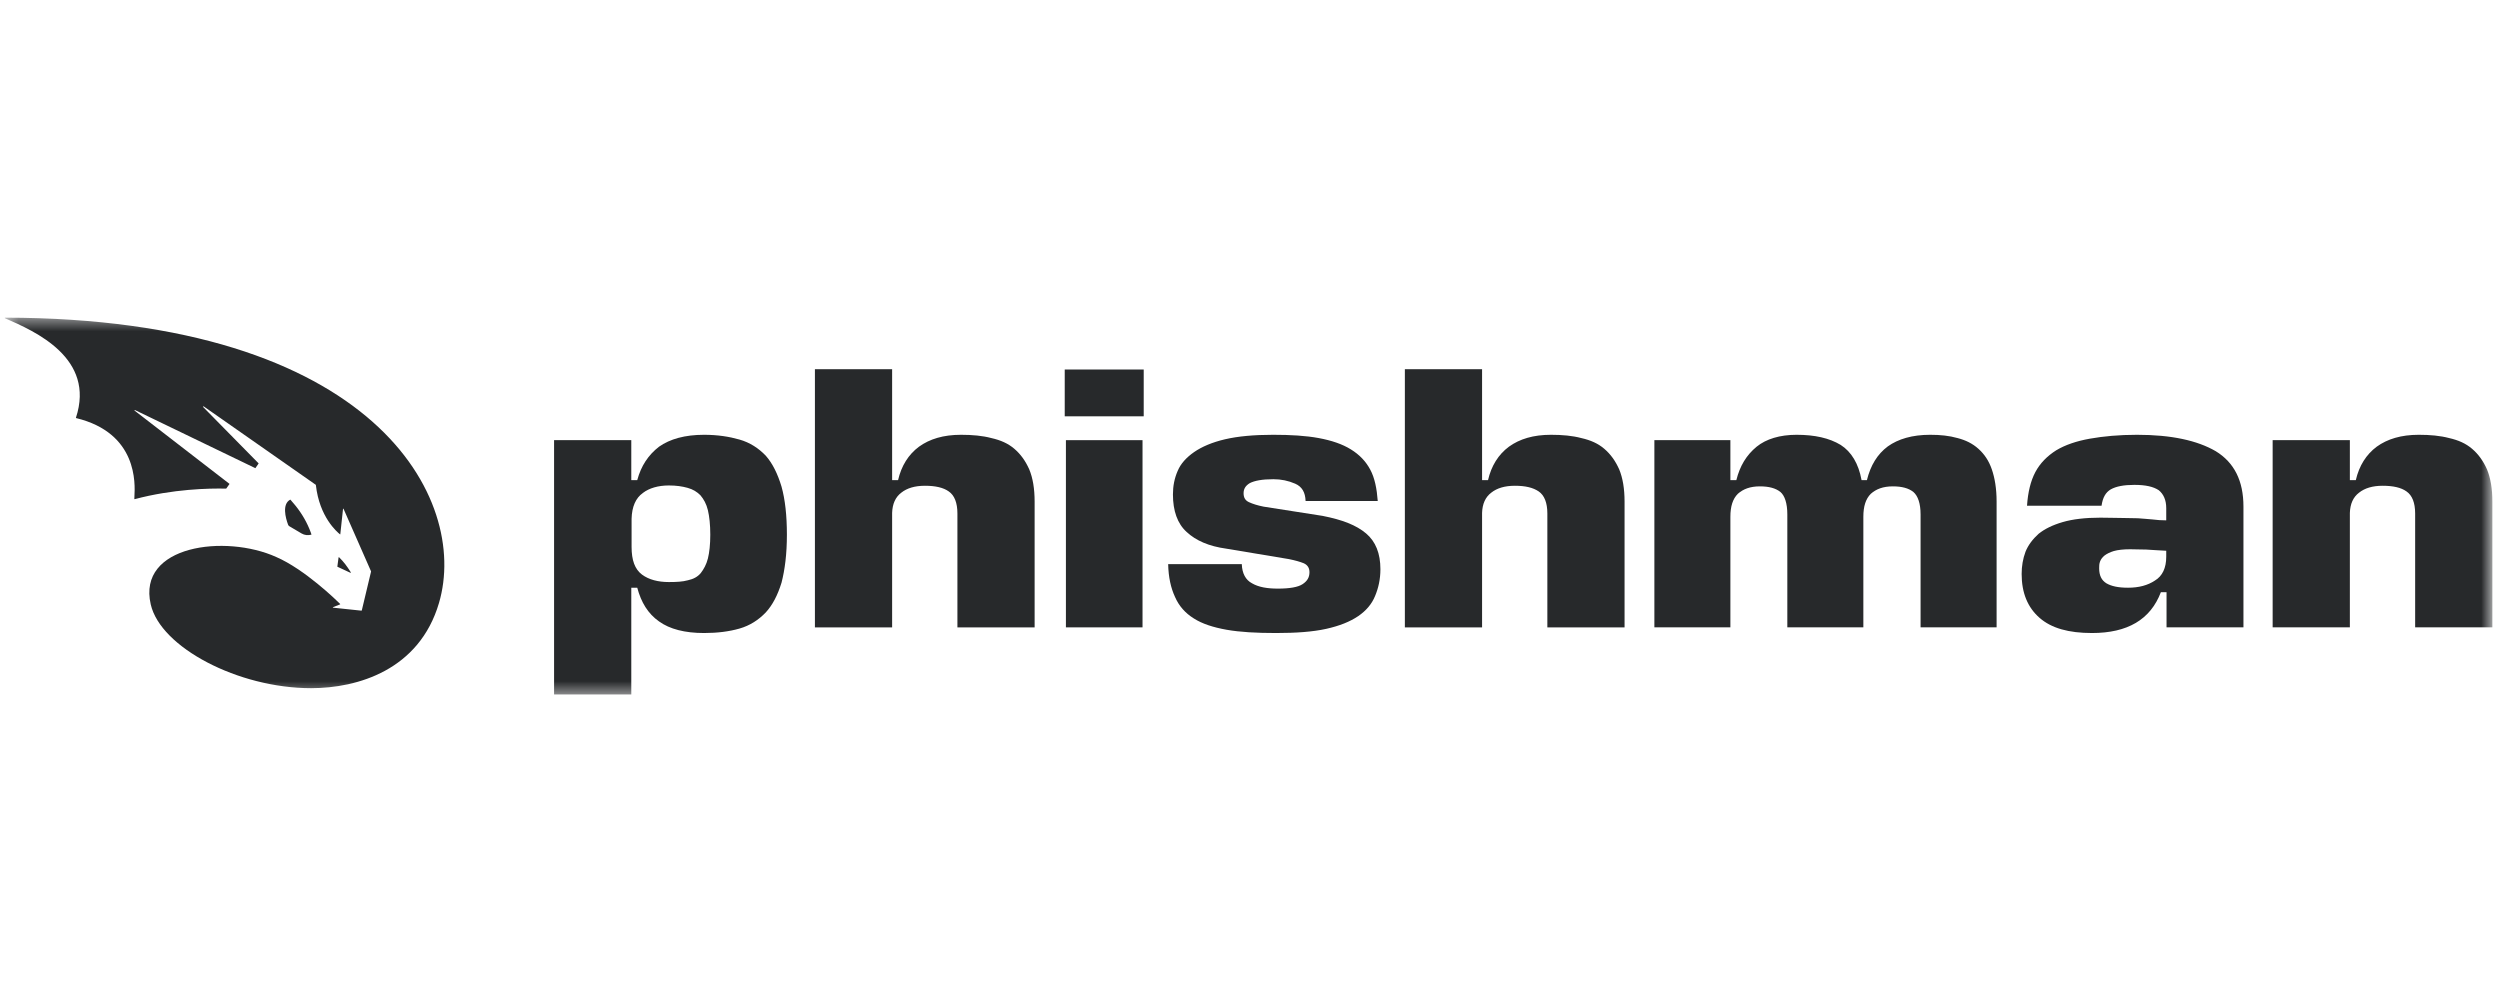 <?xml version="1.0" encoding="UTF-8"?>
<svg xmlns="http://www.w3.org/2000/svg" width="200" height="80" viewBox="0 0 200 80" fill="none">
  <g clip-path="url(#clip0_1405_7967)">
    <mask id="mask0_1405_7967" style="mask-type:luminance" maskUnits="userSpaceOnUse" x="0" y="25" width="200" height="31">
      <path d="M199.389 25.411H0.373V55.579H199.389V25.411Z" fill="white"></path>
    </mask>
    <g mask="url(#mask0_1405_7967)">
      <path d="M56.322 50.642C57.395 50.642 58.325 50.523 59.16 50.285C59.995 50.046 60.686 49.593 61.259 48.997C61.807 48.401 62.213 47.614 62.523 46.612C62.785 45.587 62.952 44.346 62.952 42.773C62.952 41.246 62.809 39.958 62.523 38.933C62.213 37.907 61.807 37.073 61.259 36.453C60.686 35.856 59.995 35.403 59.16 35.165C58.325 34.926 57.395 34.783 56.322 34.783C54.796 34.783 53.603 35.117 52.721 35.737C51.862 36.405 51.29 37.263 50.98 38.408H50.503V35.212H44.326V55.555H50.503V47.017H50.98C51.29 48.186 51.838 49.092 52.721 49.712C53.58 50.333 54.796 50.642 56.322 50.642ZM53.508 38.837C54.104 38.837 54.581 38.909 55.01 39.028C55.44 39.148 55.75 39.338 56.036 39.624C56.298 39.934 56.513 40.316 56.632 40.817C56.751 41.318 56.823 41.985 56.823 42.773C56.823 43.559 56.751 44.203 56.632 44.68C56.513 45.157 56.298 45.539 56.06 45.849C55.797 46.159 55.464 46.326 55.034 46.421C54.605 46.541 54.104 46.564 53.508 46.564C52.649 46.564 51.91 46.374 51.361 45.968C50.789 45.539 50.527 44.823 50.527 43.75V41.508C50.551 40.531 50.861 39.839 51.433 39.434C51.934 39.052 52.649 38.837 53.508 38.837Z" fill="#27292B"></path>
      <path d="M76.593 41.079V50.19H82.77V40.125C82.77 39.1 82.627 38.241 82.34 37.55C82.031 36.858 81.649 36.334 81.148 35.904C80.647 35.475 80.051 35.213 79.312 35.046C78.596 34.855 77.785 34.783 76.879 34.783C75.472 34.783 74.375 35.117 73.517 35.737C72.682 36.357 72.109 37.264 71.847 38.408H71.37V29.537H65.193V50.19H71.37V41.032C71.394 40.316 71.632 39.768 72.109 39.41C72.563 39.052 73.183 38.861 73.994 38.861C74.828 38.861 75.472 39.005 75.901 39.315C76.355 39.624 76.593 40.221 76.593 41.079Z" fill="#27292B"></path>
      <path d="M91.402 35.213H85.273V50.189H91.402V35.213ZM85.178 33.305H91.497V29.561H85.178V33.305Z" fill="#27292B"></path>
      <path d="M101.872 38.337C102.492 38.337 103.064 38.456 103.613 38.694C104.161 38.933 104.424 39.386 104.447 40.078H110.219C110.147 39.1 109.98 38.241 109.622 37.574C109.265 36.906 108.764 36.381 108.072 35.952C107.381 35.523 106.522 35.236 105.497 35.045C104.471 34.855 103.255 34.783 101.848 34.783C100.322 34.783 99.034 34.902 98.008 35.141C96.983 35.379 96.148 35.737 95.528 36.166C94.908 36.596 94.455 37.096 94.216 37.669C93.954 38.265 93.835 38.885 93.835 39.553C93.835 40.865 94.192 41.89 94.932 42.558C95.671 43.249 96.72 43.703 98.104 43.893L103.112 44.728C103.589 44.823 104.018 44.943 104.304 45.062C104.614 45.205 104.757 45.444 104.757 45.777C104.757 46.207 104.567 46.493 104.209 46.731C103.851 46.97 103.183 47.089 102.229 47.089C101.371 47.089 100.679 46.97 100.155 46.66C99.654 46.397 99.368 45.873 99.344 45.133H93.453C93.477 46.183 93.668 47.041 94.002 47.757C94.312 48.472 94.813 49.045 95.504 49.474C96.172 49.903 97.054 50.189 98.127 50.38C99.201 50.571 100.512 50.642 102.086 50.642C103.684 50.642 105.02 50.547 106.093 50.309C107.166 50.07 108.001 49.736 108.668 49.283C109.289 48.854 109.742 48.329 110.004 47.685C110.266 47.065 110.433 46.35 110.433 45.539C110.433 44.275 110.052 43.321 109.289 42.677C108.502 42.009 107.381 41.58 105.807 41.27L101.085 40.531C100.608 40.435 100.226 40.316 99.916 40.173C99.606 40.03 99.487 39.791 99.487 39.458C99.487 39.124 99.63 38.861 99.988 38.647C100.369 38.456 100.965 38.337 101.872 38.337Z" fill="#27292B"></path>
      <path d="M123.788 41.079V50.19H129.965V40.125C129.965 39.1 129.822 38.241 129.536 37.55C129.226 36.858 128.844 36.334 128.343 35.904C127.843 35.475 127.246 35.213 126.507 35.046C125.792 34.855 124.981 34.783 124.074 34.783C122.667 34.783 121.57 35.117 120.712 35.737C119.877 36.357 119.305 37.264 119.043 38.408H118.566V29.537H112.389V50.19H118.566V41.032C118.589 40.316 118.828 39.768 119.305 39.41C119.758 39.052 120.378 38.861 121.189 38.861C122.023 38.861 122.644 39.005 123.097 39.315C123.55 39.624 123.788 40.221 123.788 41.079Z" fill="#27292B"></path>
      <path d="M142.986 41.151V50.189H149.068V41.342C149.068 40.507 149.258 39.911 149.664 39.505C150.093 39.124 150.642 38.909 151.429 38.909C152.144 38.909 152.692 39.052 153.074 39.362C153.432 39.672 153.646 40.268 153.646 41.151V50.189H159.728V40.125C159.728 39.1 159.585 38.241 159.346 37.55C159.108 36.858 158.75 36.333 158.273 35.904C157.796 35.475 157.248 35.212 156.604 35.045C155.936 34.855 155.22 34.783 154.41 34.783C152.979 34.783 151.858 35.117 151.023 35.713C150.188 36.333 149.64 37.24 149.354 38.408H148.924C148.686 37.096 148.114 36.143 147.255 35.594C146.349 35.045 145.18 34.783 143.726 34.783C142.39 34.783 141.293 35.117 140.53 35.737C139.719 36.405 139.194 37.263 138.908 38.408H138.431V35.212H132.35V50.189H138.431V41.342C138.431 40.507 138.622 39.911 139.027 39.505C139.457 39.124 140.005 38.909 140.792 38.909C141.508 38.909 142.056 39.052 142.438 39.362C142.772 39.648 142.986 40.245 142.986 41.151Z" fill="#27292B"></path>
      <path d="M167.361 50.642C170.199 50.642 172.035 49.569 172.87 47.375H173.323V50.189H179.476V40.531C179.476 38.456 178.736 37.001 177.258 36.095C175.779 35.236 173.704 34.783 170.962 34.783C169.531 34.783 168.267 34.902 167.194 35.093C166.12 35.284 165.214 35.594 164.499 36.023C163.783 36.476 163.211 37.049 162.829 37.764C162.448 38.48 162.233 39.386 162.162 40.459H168.124C168.219 39.791 168.458 39.386 168.863 39.148C169.292 38.909 169.912 38.79 170.747 38.79C171.654 38.79 172.274 38.933 172.703 39.219C173.084 39.529 173.299 40.006 173.299 40.65V41.628C172.917 41.628 172.56 41.604 172.202 41.556C171.844 41.532 171.463 41.485 171.033 41.461C170.604 41.461 170.175 41.437 169.698 41.437C169.221 41.437 168.649 41.413 168.028 41.413C166.836 41.413 165.811 41.532 165 41.771C164.189 42.009 163.569 42.319 163.092 42.701C162.615 43.13 162.257 43.607 162.043 44.132C161.828 44.704 161.732 45.3 161.732 45.92C161.732 47.423 162.209 48.592 163.163 49.426C164.117 50.261 165.5 50.642 167.361 50.642ZM170.246 47.017C169.459 47.017 168.911 46.898 168.505 46.66C168.124 46.421 167.933 46.04 167.933 45.467C167.933 45.276 167.933 45.11 168.005 44.919C168.076 44.728 168.195 44.585 168.362 44.442C168.553 44.299 168.792 44.179 169.102 44.084C169.435 43.989 169.889 43.941 170.413 43.941C170.795 43.941 171.224 43.965 171.701 43.965C172.178 43.989 172.679 44.036 173.299 44.06V44.537C173.299 45.444 172.989 46.087 172.393 46.445C171.82 46.827 171.105 47.017 170.246 47.017Z" fill="#27292B"></path>
      <path d="M193.212 41.079V50.189H199.389V40.125C199.389 39.1 199.246 38.241 198.96 37.55C198.649 36.858 198.268 36.333 197.767 35.904C197.266 35.475 196.67 35.212 195.931 35.045C195.215 34.855 194.404 34.783 193.498 34.783C192.091 34.783 190.994 35.117 190.135 35.737C189.301 36.357 188.729 37.263 188.466 38.408H187.989V35.212H181.812V50.189H187.989V41.032C188.013 40.316 188.252 39.767 188.729 39.41C189.182 39.052 189.802 38.861 190.613 38.861C191.447 38.861 192.091 39.004 192.52 39.314C192.974 39.624 193.212 40.221 193.212 41.079Z" fill="#27292B"></path>
      <path fill-rule="evenodd" clip-rule="evenodd" d="M24.889 55.054C19.046 55.054 12.846 51.787 12.059 48.353C10.962 43.607 18.045 42.725 22.099 44.561C24.364 45.539 26.916 48.019 27.202 48.305C27.226 48.329 27.226 48.353 27.202 48.353L26.654 48.568C26.606 48.568 26.63 48.615 26.654 48.615L28.92 48.854C28.92 48.83 28.944 48.83 28.944 48.83L29.683 45.73V45.706L27.489 40.721C27.489 40.674 27.441 40.697 27.441 40.721C27.441 40.721 27.25 42.438 27.226 42.725C27.226 42.737 27.226 42.742 27.223 42.745C27.22 42.748 27.214 42.748 27.202 42.748C26.964 42.558 25.557 41.365 25.271 38.813V38.79L16.304 32.517C16.28 32.47 16.232 32.541 16.256 32.565L20.692 37.073L20.43 37.454L10.795 32.804C10.771 32.78 10.747 32.828 10.771 32.851L18.364 38.714L18.338 38.749L18.095 39.09C16.739 39.057 13.823 39.119 10.771 39.934C10.771 39.934 10.747 39.934 10.747 39.91C10.745 39.874 10.749 39.807 10.754 39.713C10.809 38.703 11.028 34.648 6.097 33.448C6.097 33.448 6.073 33.448 6.073 33.424C7.647 28.654 2.829 26.508 0.397 25.458C0.373 25.434 0.373 25.411 0.397 25.411C30.064 25.458 37.553 39.958 35.12 48.234C33.546 53.599 28.61 55.054 24.889 55.054ZM23.625 40.435C24.15 41.079 24.579 41.818 24.865 42.605L24.913 42.748V42.772C24.651 42.844 24.364 42.82 24.126 42.677L23.148 42.099C23.102 42.072 23.066 42.03 23.048 41.98C22.833 41.403 22.561 40.33 23.211 39.975C23.22 39.969 23.232 39.971 23.239 39.979C23.263 40.007 23.299 40.05 23.344 40.104C23.419 40.195 23.518 40.315 23.625 40.435ZM27.083 44.609L26.988 45.324C26.988 45.324 26.988 45.348 27.012 45.348L28.037 45.825C28.061 45.825 28.085 45.801 28.061 45.777C27.727 45.253 27.513 44.966 27.131 44.585C27.107 44.561 27.083 44.585 27.083 44.609Z" fill="#27292B"></path>
    </g>
  </g>
  <defs>
    <clipPath id="clip0_1405_7967">
      <rect width="200" height="30.989" fill="white" transform="translate(0 25)"></rect>
    </clipPath>
  </defs>
</svg>
